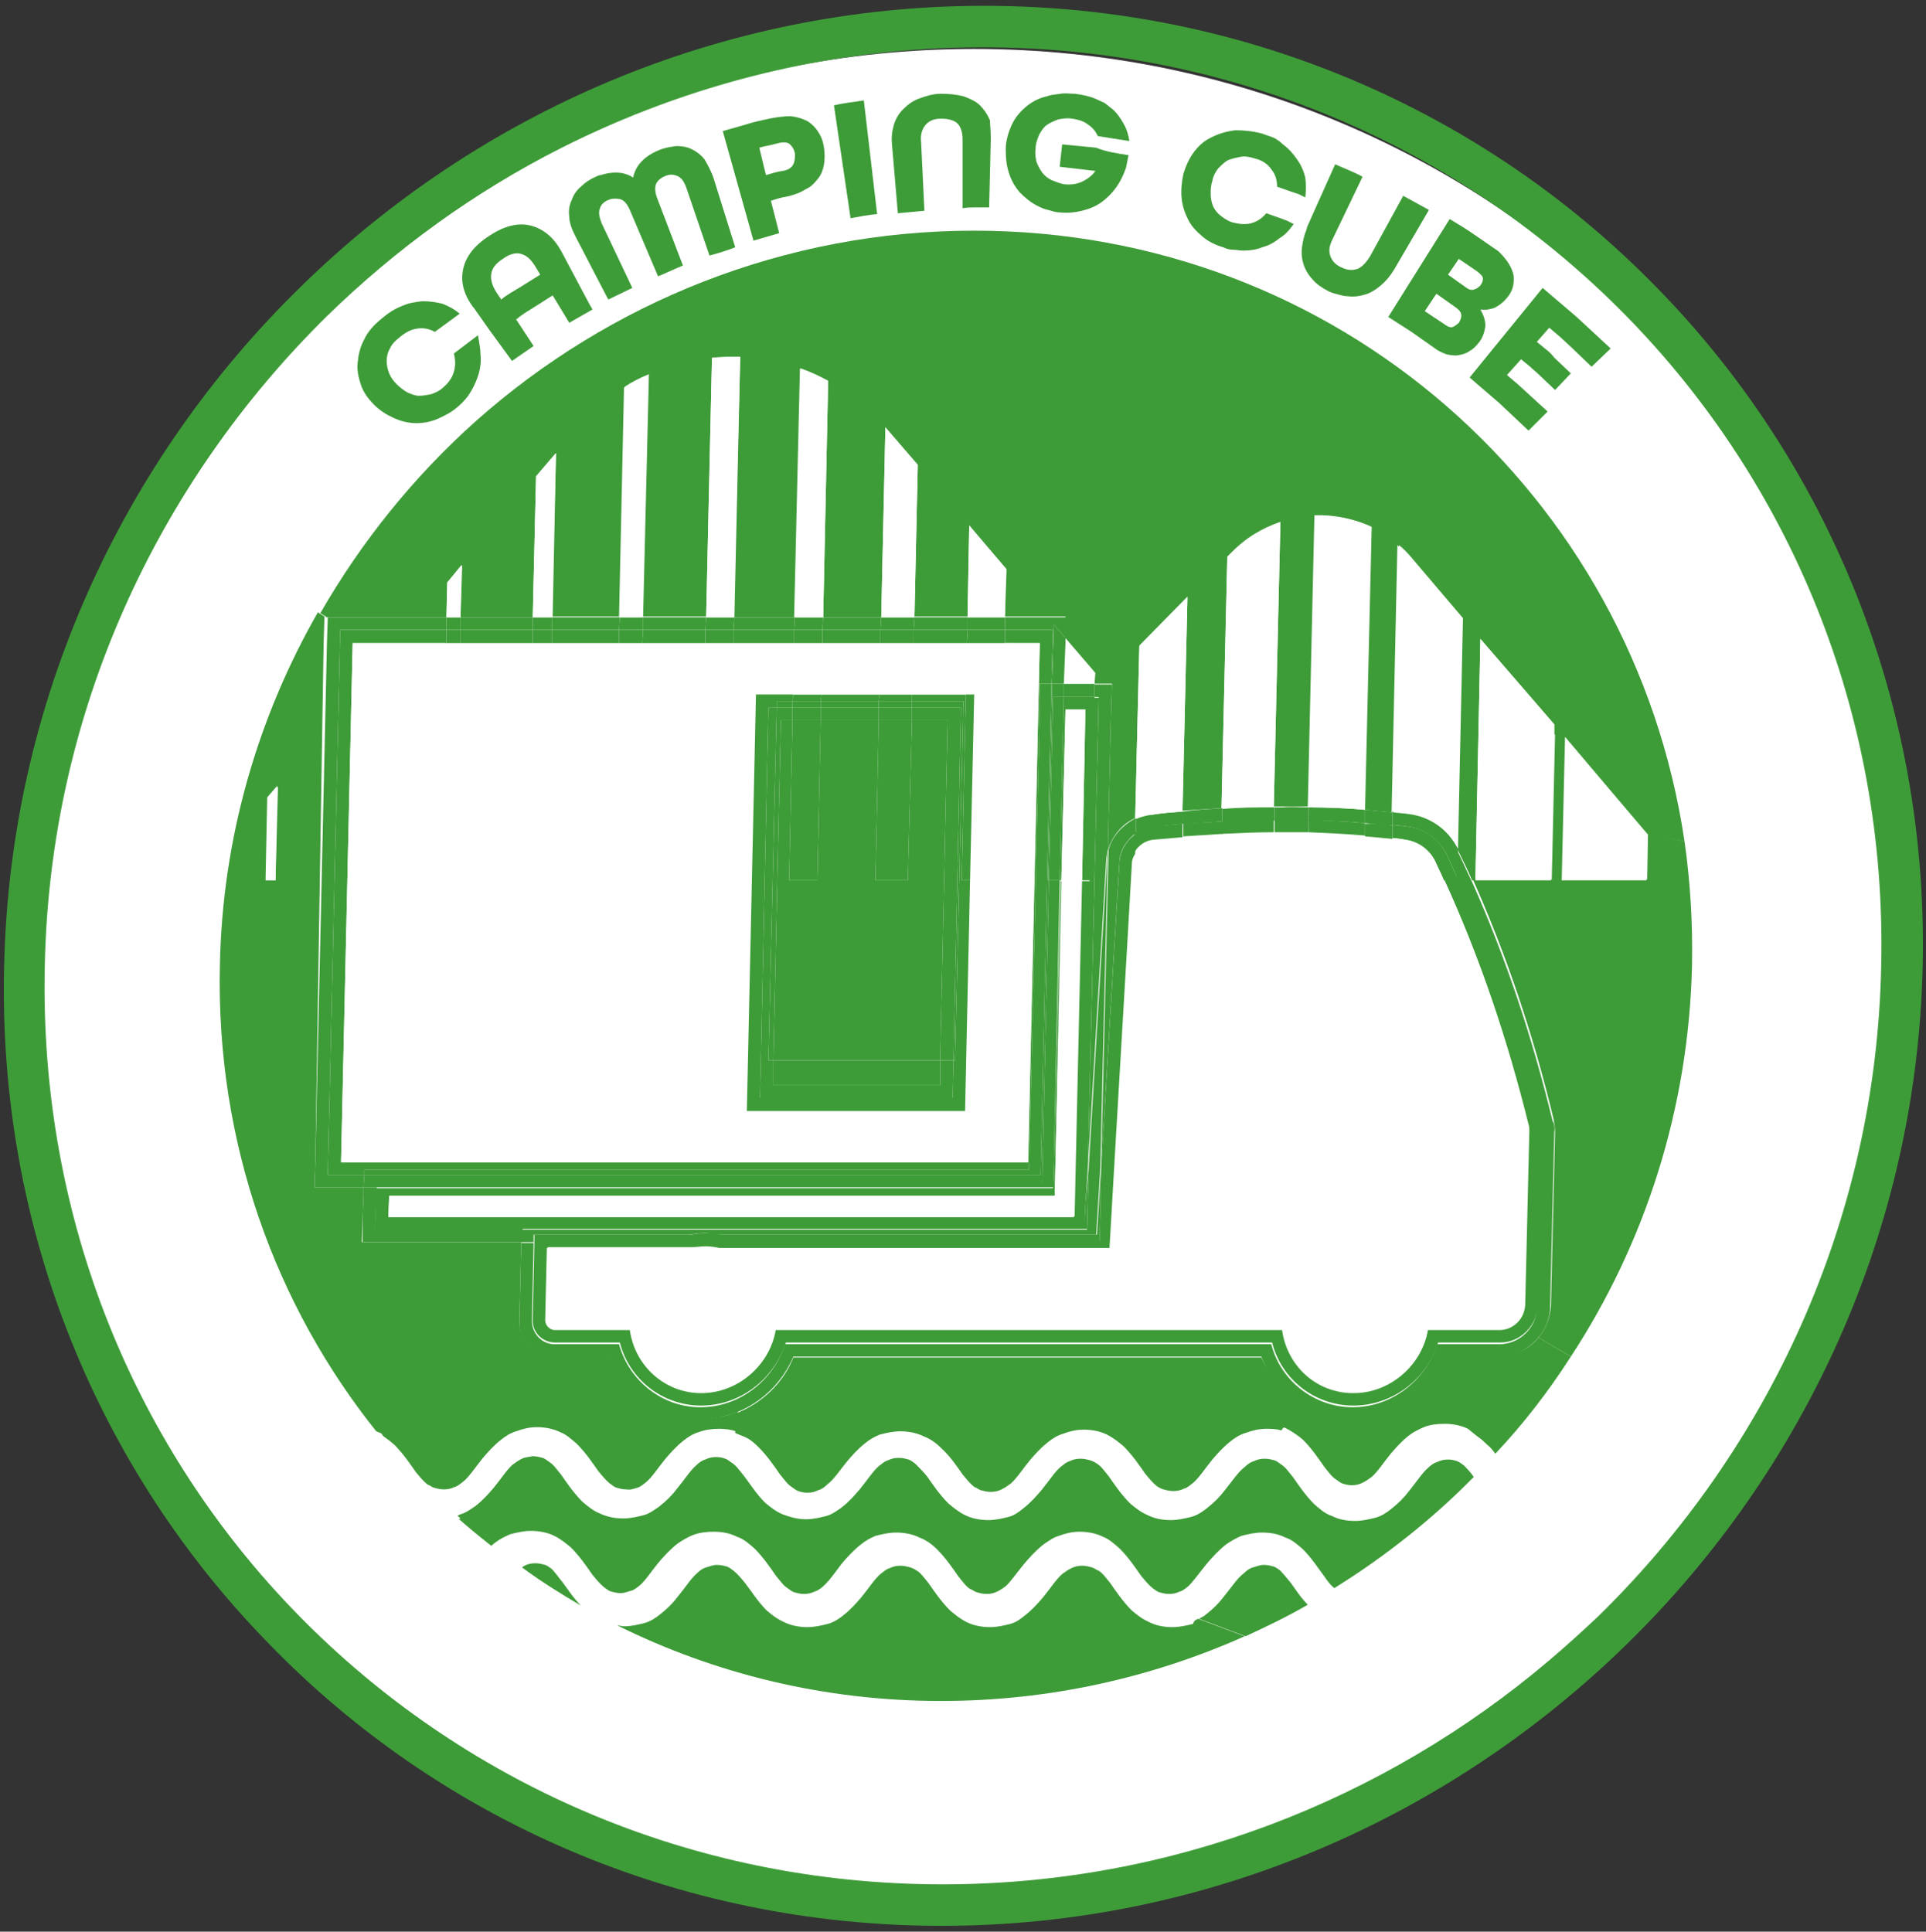 <?xml version="1.0" encoding="utf-8"?>
<!-- Generator: Adobe Illustrator 24.0.1, SVG Export Plug-In . SVG Version: 6.00 Build 0)  -->
<svg version="1.1" id="レイヤー_1" xmlns="http://www.w3.org/2000/svg" xmlns:xlink="http://www.w3.org/1999/xlink" x="0px"
	 y="0px" viewBox="0 0 232.1 232.8" style="enable-background:new 0 0 232.1 232.8;" xml:space="preserve">
<rect x="0" y="0" width="232.1" height="232.8" fill="#333333" stroke="none"/>
<style type="text/css">
	.st0{fill:#FFFFFF;}
	.st1{fill:#3E9C38;}
</style>
<g>
	<path class="st0" d="M230.2,117.6c0,61.7-50.5,111.6-112.8,111.6c-62.3,0-112.8-50-112.8-111.6C4.6,55.9,55.1,5.9,117.4,5.9
		C179.7,5.9,230.2,55.9,230.2,117.6z"/>
	<g>
		<path class="st1" d="M226.7,116.4c0.7-30.6-11.1-58.3-30.7-78.3c-19.6-20-47-32.4-77.6-32.4c-18.2,0-35.4,4.4-50.7,12.1
			c-10.5,5.3-20,12.2-28.3,20.3C19,58.2,6,85.8,5.4,116.4C4.7,147,16.4,174.7,36,194.7c19.6,20,47,32.4,77.6,32.4
			c27.7,0,53.3-10.2,73.1-27c2-1.7,4-3.5,6-5.4C213.1,174.7,226.1,147,226.7,116.4 M231.7,116.4c-0.7,31.9-14.3,60.9-35.7,81.8
			c-21.4,20.9-50.6,33.9-82.5,33.9c-31.9,0-60.6-12.9-81-33.9c-20.5-20.9-32.8-49.9-32-81.8c0.7-31.9,14.3-60.9,35.7-81.8
			C57.5,13.7,86.7,0.7,118.6,0.7c31.9,0,60.6,13,81,33.9C220.1,55.5,232.4,84.5,231.7,116.4"/>
		<path class="st1" d="M203,101.4c0.7,4.9,1,9.9,0.9,15c-0.4,17.3-5.7,33.5-14.6,47.1l-3.9-2.3c0.9-1.1,1.4-2.4,1.5-3.8l0.5-21
			c0-0.5-0.1-1.1-0.2-1.6c-2.5-10.4-5.7-19.8-9.7-28.8l0.4,0l9.1,0l0.4-17.6l1.3,0.4l-0.4,17.2l10.2,0l0.1-5.6L203,101.4z"/>
		<path class="st1" d="M203,101.4l-4.5-0.9l-9.9-11.6l-1.3-0.4l0-1.2L178.4,77l-0.6,29.1l-0.4,0c-0.5-1.2-1.1-2.4-1.7-3.6
			c0-0.1-0.1-0.1-0.1-0.2l0.6-27.8l-6.3-7.3c-0.5-0.5-0.9-1-1.5-1.5l-0.7,32.2c-1.1-0.1-2.2-0.2-3.3-0.3l0.8-34.1
			c-2.1-1-4.5-1.5-6.8-1.4l-0.8,35.1c-1,0-2.1,0-3.1,0c-0.3,0-0.7,0-1,0l0.8-34.3c-2.1,0.7-4.2,1.9-5.9,3.7l-0.5,0.5l-0.7,30.3
			c-1.6,0.1-3.2,0.2-4.7,0.3l0.6-25.8l-5.8,5.9l-0.5,20.8c-1.6,0.7-2.8,2.2-3.3,3.9l0.4-17l0.1-3.1l-2.1,0l0-1.3l-3.6-4.2l0.1-2.6
			l-3.1,0l-4.2,0l0.1-5.8l-4.4-5.2l-0.2,11l-6.4,0l0.4-18.3l-3.9-4.5l-0.5,22.9h-7l0.6-28.5c-1.1-0.6-2.2-1.1-3.4-1.5l-0.7,30h-7.3
			L89.2,43c-1.1,0-2.3,0-3.4,0.1l-0.7,31.2l-7.6,0l0.7-29.2c-1,0.4-2,0.9-2.9,1.5l-0.6,27.7l-8.1,0L67,54.6l-2.4,2.8l-0.4,17h-8.7
			l0.1-6.3l-1.7,2.1l-0.1,4.2H42.5h-3.1l-0.8-0.5c5-8.7,11.3-16.5,18.8-23.2c16-14.2,37.1-22.9,60-22.9
			C161.2,27.8,196.8,59.6,203,101.4"/>
		<polygon class="st0" points="198.5,100.5 198.4,106.1 188.2,106.1 188.6,88.8 		"/>
		<path class="st1" d="M194.1,42l-2.3,2.2l-2.5-2.4l-1.3-1.2l-1.3-1.1l-1.5,1.7l1.1,0.9c0.4,0.3,0.7,0.6,1,1l2,1.9l-1.9,2l-2-1.9
			c-0.3-0.3-0.7-0.6-1-0.9l-1.1-0.9l-1.7,1.9l1.3,1.1l1.2,1.1l2.4,2.2l-2.3,2.3l-3.5-3.3l-3.6-3.1l8.8-10.8l4.1,3.5L194.1,42z"/>
		<path class="st1" d="M185.4,161.2l3.9,2.3c-2.7,4.2-5.7,8.1-9.1,11.7c-0.3-0.4-0.6-0.8-1-1.1c-0.6-0.6-1.2-1.1-2.1-1.4
			c-0.8-0.4-1.7-0.6-2.8-0.6c-0.9,0-1.7,0.1-2.5,0.4c-0.7,0.3-1.2,0.6-1.8,1c-0.9,0.7-1.6,1.5-2.2,2.2c-0.9,1.1-1.6,2.2-2.3,2.8
			c-0.4,0.3-0.7,0.6-1.1,0.7c-0.4,0.1-0.8,0.3-1.3,0.3c-0.5,0-0.8-0.1-1.1-0.2c-0.3-0.1-0.5-0.3-0.8-0.5c-0.5-0.3-0.9-0.9-1.4-1.5
			c-0.7-1-1.5-2.2-2.6-3.3c-0.6-0.5-1.2-1-2.1-1.4c-0.3-0.1-0.6-0.2-0.9-0.3l2.5-3.2c1.8,1.1,3.9,1.8,6.2,1.8
			c4.9,0,9.4-3.1,11.3-7.6h6.4C182.6,163.4,184.3,162.6,185.4,161.2"/>
		<path class="st1" d="M187.3,136.5l-0.5,21c0,1.4-0.6,2.8-1.5,3.8c-1.1,1.3-2.8,2.2-4.7,2.2h-6.4c-1.9,4.4-6.3,7.6-11.3,7.6
			c-2.3,0-4.4-0.7-6.2-1.8c-2.1-1.3-3.8-3.4-4.7-5.8l-56.4,0c-1.3,3.1-3.8,5.5-6.8,6.7c-1.4,0.5-2.9,0.9-4.4,0.9
			c-5,0-9.3-3.1-10.9-7.6l-6.7,0c-2.4,0-4.3-1.9-4.2-4.3l0.2-8.7l0-0.7l1.5,0l-0.2,9.4c0,1.5,1.2,2.8,2.7,2.8h7.8
			c1.2,4.4,5.2,7.6,9.8,7.6c4.7,0,8.8-3.2,10.2-7.6h58.6c1.1,4.4,5.2,7.6,9.8,7.6c4.7,0,8.8-3.2,10.2-7.6l7.5,0c2.4,0,4.5-2,4.5-4.4
			l0.5-21c0-0.4,0-0.8-0.1-1.1c-2.6-10.6-5.9-20.3-10.1-29.5l0.1-3.5c0,0,0.1,0.1,0.1,0.2c0.6,1.2,1.1,2.4,1.7,3.6
			c4,9,7.2,18.5,9.7,28.8C187.3,135.4,187.4,135.9,187.3,136.5"/>
		<polygon class="st0" points="187.3,88.5 186.9,106.1 177.8,106.1 178.4,77 187.3,87.3 		"/>
		<path class="st0" d="M184.9,192.2l-0.1,3.7c-0.6,0-1.3-0.1-1.8-0.2c-0.3-0.1-0.6-0.2-0.9-0.3c-0.8-0.4-1.5-0.9-2.1-1.4
			c-1.1-1.1-1.9-2.3-2.6-3.3c-0.5-0.6-0.9-1.2-1.4-1.5c-0.3-0.2-0.5-0.4-0.8-0.5c-0.3-0.1-0.7-0.2-1.1-0.2c-0.5,0-0.9,0.1-1.3,0.3
			c-0.4,0.2-0.7,0.4-1.1,0.7c-0.7,0.6-1.5,1.7-2.4,2.8c-0.6,0.8-1.3,1.5-2.2,2.2c-0.5,0.4-1.1,0.7-1.8,1c-0.7,0.3-1.6,0.4-2.5,0.4
			c-1,0-2-0.2-2.8-0.6c-0.8-0.4-1.5-0.9-2.1-1.4c-0.2-0.2-0.4-0.3-0.5-0.5c1.1-0.6,2.2-1.3,3.3-2c0.1,0.1,0.1,0.1,0.2,0.2
			c0.3,0.2,0.5,0.4,0.8,0.5c0.3,0.1,0.7,0.2,1.1,0.2c0.5,0,0.9-0.1,1.3-0.2c0.4-0.2,0.7-0.4,1.1-0.7c0.7-0.6,1.4-1.7,2.3-2.8
			c0.6-0.7,1.3-1.5,2.2-2.2c0.5-0.4,1.1-0.7,1.8-1c0.7-0.3,1.6-0.4,2.5-0.4c1,0,2,0.2,2.8,0.6c0.8,0.4,1.5,0.9,2.1,1.4
			c1.1,1.1,1.9,2.3,2.6,3.3c0.5,0.6,0.9,1.2,1.4,1.5c0.3,0.2,0.5,0.4,0.8,0.5C184.1,192.2,184.4,192.2,184.9,192.2"/>
		<path class="st0" d="M185.2,179.6l-0.1,3.7c-1,0-2-0.2-2.8-0.5c-0.8-0.4-1.5-0.9-2.1-1.4c-1.1-1.1-1.9-2.3-2.6-3.3l0,0
			c0.9-0.9,1.8-1.8,2.6-2.7c0.6,0.8,1.1,1.5,1.6,2.1c0.5,0.6,0.9,1.2,1.4,1.5c0.3,0.2,0.5,0.4,0.8,0.5
			C184.3,179.5,184.7,179.6,185.2,179.6"/>
		<path class="st1" d="M185.8,136.4l-0.5,21c-0.1,2.4-2.1,4.4-4.5,4.4l-7.5,0c-1.3,4.4-5.5,7.6-10.2,7.6c-4.7,0-8.7-3.2-9.8-7.6
			H94.7c-1.4,4.4-5.5,7.6-10.2,7.6c-4.7,0-8.7-3.2-9.8-7.6h-7.8c-1.6,0-2.8-1.3-2.7-2.8l0.2-9.4h65l3.1,0l0.1-3.1l0.1-5.8l2.2-36.8
			c0.1-1.4,0.9-2.7,2-3.4l0,2.3c-0.2,0.4-0.4,0.8-0.4,1.2c-0.7,12.5-1.7,28.9-2.7,46.4l-47.1,0c-0.5-0.1-1.1-0.2-1.6-0.2
			c-0.6,0-1.1,0.1-1.7,0.1l-17.4,0l-0.2,8.7c0,0.7,0.5,1.2,1.2,1.2l9,0c0.5,4.3,4.1,7.6,8.6,7.6c4.4,0,8.2-3.3,8.9-7.6l61.1,0
			c0.5,4.3,4.1,7.6,8.6,7.6c4.4,0,8.2-3.3,8.9-7.6l8.7,0c1.6,0,2.9-1.3,3-2.9l0.5-21c0-0.2,0-0.5-0.1-0.8
			c-2.5-10.1-5.8-20-10.2-29.6l1.6,0l0-0.3c4.2,9.2,7.5,18.9,10.1,29.5C185.7,135.7,185.8,136.1,185.8,136.4"/>
		<path class="st0" d="M184.2,136.4l-0.5,21c0,1.6-1.4,2.9-3,2.9l-8.7,0c-0.7,4.3-4.5,7.6-8.9,7.6c-4.5,0-8-3.3-8.6-7.6l-61.1,0
			c-0.7,4.3-4.5,7.6-8.9,7.6c-4.4,0-8-3.3-8.6-7.6l-9,0c-0.7,0-1.2-0.6-1.2-1.2l0.2-8.7l17.4,0c0.5-0.1,1.1-0.1,1.7-0.1
			c0.6,0,1.1,0.1,1.6,0.2l47.1,0c1-17.5,2-33.9,2.7-46.4c0-0.5,0.2-0.9,0.4-1.2l-0.1,3.4h5.7l0.1-5.2c1.6-0.1,3.2-0.2,4.7-0.3
			l-0.1,5.6l6.2,0l0.1-5.7c0.3,0,0.7,0,1,0c1,0,2.1,0,3.1,0l-0.1,5.7h6.8l0.1-5.3c1.1,0.1,2.2,0.2,3.3,0.3l-0.1,5.1l6.3,0
			c4.4,9.6,7.7,19.5,10.2,29.6C184.2,135.9,184.2,136.2,184.2,136.4"/>
		<path class="st0" d="M179.2,174.2c0.4,0.4,0.7,0.7,1,1.1c-0.8,0.9-1.7,1.9-2.6,2.7c-0.5-0.6-0.9-1.1-1.4-1.5
			c-0.3-0.2-0.5-0.4-0.8-0.5c-0.3-0.1-0.7-0.2-1.1-0.2c-0.5,0-0.9,0.1-1.3,0.3c-0.4,0.2-0.7,0.4-1.1,0.7c-0.7,0.6-1.5,1.7-2.3,2.8
			c-0.6,0.7-1.3,1.5-2.2,2.2c-0.5,0.4-1.1,0.7-1.8,1c-0.7,0.3-1.6,0.4-2.5,0.4c-1,0-2-0.2-2.8-0.6c-0.8-0.3-1.5-0.9-2.1-1.4
			c-1.1-1.1-1.9-2.3-2.6-3.3c-0.5-0.6-0.9-1.2-1.4-1.5c-0.3-0.2-0.5-0.4-0.8-0.5c-0.3-0.1-0.7-0.2-1.2-0.2c-0.5,0-0.9,0.1-1.3,0.3
			c-0.4,0.2-0.7,0.4-1.1,0.7c-0.7,0.6-1.5,1.7-2.4,2.8c-0.6,0.8-1.3,1.5-2.2,2.2c-0.5,0.4-1.1,0.7-1.8,1c-0.7,0.3-1.6,0.4-2.5,0.4
			c-1,0-2-0.2-2.8-0.6c-0.8-0.4-1.5-0.9-2.1-1.4c-1.1-1.1-1.9-2.3-2.6-3.3c-0.5-0.6-0.9-1.2-1.4-1.5c-0.3-0.2-0.5-0.3-0.8-0.4
			c-0.3-0.1-0.7-0.2-1.2-0.2c-0.5,0-0.9,0.1-1.3,0.3c-0.4,0.1-0.7,0.4-1.1,0.7c-0.7,0.7-1.4,1.7-2.3,2.8c-0.6,0.7-1.3,1.5-2.2,2.2
			c-0.5,0.4-1.1,0.7-1.7,1c-0.8,0.3-1.6,0.4-2.5,0.4c-1,0-2-0.2-2.8-0.6c-0.8-0.4-1.5-0.9-2-1.4c-1.1-1.1-1.9-2.3-2.6-3.3
			c-0.5-0.6-0.9-1.2-1.4-1.5c-0.2-0.2-0.5-0.3-0.8-0.5c-0.3-0.1-0.7-0.2-1.2-0.2c-0.6,0-0.9,0.1-1.3,0.3c-0.4,0.2-0.7,0.4-1.1,0.7
			c-0.7,0.7-1.4,1.7-2.3,2.8c-0.6,0.7-1.3,1.5-2.2,2.2c-0.5,0.4-1.1,0.7-1.8,1c-0.7,0.3-1.6,0.4-2.5,0.4c-1,0-2-0.2-2.8-0.6
			c-0.8-0.4-1.5-0.9-2.1-1.4c-1.1-1.1-1.9-2.3-2.6-3.3c-0.5-0.6-0.9-1.2-1.4-1.5c-0.3-0.2-0.5-0.4-0.8-0.5c-0.3-0.1-0.7-0.2-1.1-0.2
			c-0.5,0-0.9,0.1-1.3,0.3c-0.4,0.2-0.7,0.4-1.1,0.7c-0.7,0.6-1.5,1.7-2.3,2.8c-0.6,0.7-1.3,1.5-2.2,2.2c-0.5,0.4-1.1,0.7-1.8,1
			c-0.7,0.3-1.6,0.4-2.5,0.4c-1,0-2-0.2-2.8-0.6c-0.8-0.3-1.5-0.9-2.1-1.4c-1.1-1.1-1.9-2.3-2.6-3.3c-0.5-0.7-0.9-1.2-1.4-1.5
			c-0.3-0.2-0.5-0.4-0.8-0.5c-0.3-0.1-0.7-0.2-1.2-0.2c-0.6,0-0.9,0.1-1.3,0.3c-0.4,0.2-0.7,0.4-1.1,0.7c-0.7,0.7-1.4,1.7-2.3,2.8
			c-0.6,0.7-1.3,1.5-2.2,2.2c-0.5,0.4-1.1,0.7-1.8,1c-0.2,0.1-0.4,0.1-0.6,0.2c-3.5-3.1-6.8-6.6-9.7-10.2c0.8,0.4,1.4,0.8,2,1.4
			c1.1,1.1,1.9,2.3,2.6,3.3c0.5,0.6,0.9,1.2,1.4,1.5c0.3,0.2,0.5,0.3,0.8,0.4c0.3,0.1,0.7,0.2,1.2,0.2c0.5,0,0.9-0.1,1.3-0.3
			c0.4-0.2,0.7-0.4,1.1-0.7c0.7-0.7,1.4-1.7,2.3-2.8c0.6-0.7,1.3-1.5,2.2-2.2c0.5-0.4,1.1-0.7,1.8-1c0.8-0.3,1.6-0.4,2.5-0.5
			c1,0,2,0.2,2.8,0.6c0.8,0.4,1.5,0.9,2,1.4c1.1,1.1,1.9,2.3,2.6,3.3c0.5,0.6,0.9,1.2,1.4,1.5c0.2,0.2,0.5,0.4,0.8,0.5
			c0.3,0.1,0.7,0.2,1.2,0.2c0.6,0,0.9-0.1,1.3-0.3c0.4-0.2,0.7-0.4,1.1-0.7c0.7-0.7,1.4-1.7,2.3-2.8c0.6-0.7,1.3-1.5,2.2-2.2
			c0.5-0.4,1.1-0.7,1.8-1c0.7-0.3,1.6-0.5,2.5-0.4c0.7,0,1.4,0.1,2,0.3c0.3,0.1,0.5,0.2,0.7,0.3c0.8,0.4,1.5,0.9,2.1,1.4
			c1.1,1.1,1.9,2.3,2.6,3.3c0.5,0.6,0.9,1.2,1.4,1.5c0.3,0.2,0.5,0.4,0.8,0.5c0.3,0.1,0.7,0.2,1.1,0.2c0.5,0,0.9-0.1,1.3-0.3
			c0.4-0.2,0.7-0.4,1.1-0.7c0.7-0.6,1.5-1.7,2.4-2.8c0.6-0.7,1.3-1.5,2.2-2.2c0.5-0.4,1.1-0.7,1.7-1c0.8-0.3,1.6-0.4,2.5-0.4
			c1,0,2,0.2,2.8,0.6c0.8,0.4,1.5,0.9,2.1,1.4c1.1,1.1,1.9,2.3,2.6,3.2c0.5,0.7,0.9,1.2,1.4,1.5c0.2,0.2,0.5,0.3,0.8,0.4
			c0.3,0.1,0.7,0.2,1.2,0.2c0.5,0,0.9-0.1,1.3-0.3c0.4-0.2,0.7-0.4,1.1-0.7c0.7-0.7,1.4-1.7,2.3-2.8c0.6-0.7,1.3-1.5,2.2-2.2
			c0.5-0.4,1.1-0.7,1.8-1c0.8-0.3,1.6-0.4,2.5-0.5c1,0,2,0.2,2.8,0.6c0.8,0.4,1.5,0.9,2,1.4c1.1,1.1,1.9,2.3,2.6,3.3
			c0.5,0.6,0.9,1.2,1.4,1.5c0.3,0.2,0.5,0.4,0.8,0.4c0.3,0.1,0.7,0.2,1.2,0.2c0.5,0,0.9-0.1,1.3-0.3c0.4-0.2,0.7-0.4,1.1-0.7
			c0.7-0.7,1.4-1.7,2.3-2.8c0.6-0.7,1.3-1.5,2.2-2.2c0.5-0.4,1.1-0.7,1.8-1c0.7-0.3,1.6-0.5,2.5-0.5c0.7,0,1.3,0.1,1.8,0.2
			c0.3,0.1,0.6,0.2,0.9,0.3c0.8,0.4,1.5,0.9,2.1,1.4c1.1,1.1,1.9,2.3,2.6,3.3c0.5,0.6,0.9,1.2,1.4,1.5c0.3,0.2,0.5,0.4,0.8,0.5
			c0.3,0.1,0.7,0.2,1.1,0.2c0.5,0,0.9-0.1,1.3-0.3c0.4-0.2,0.7-0.4,1.1-0.7c0.7-0.6,1.4-1.7,2.3-2.8c0.6-0.7,1.3-1.5,2.2-2.2
			c0.5-0.4,1.1-0.7,1.8-1c0.7-0.3,1.6-0.4,2.5-0.4c1,0,2,0.2,2.8,0.6C178,173.1,178.7,173.6,179.2,174.2"/>
		<path class="st1" d="M182.4,33.2c0.1,1-0.1,1.9-0.8,2.7c-0.4,0.5-0.9,0.9-1.5,1.2c-0.6,0.2-1.1,0.3-1.7,0.2l0,0
			c0.4,0.7,0.6,1.3,0.6,2c-0.1,0.7-0.3,1.4-0.8,2c-0.3,0.4-0.7,0.8-1.1,1c-0.4,0.3-0.8,0.4-1.3,0.5c-0.5,0.1-1,0-1.5-0.1
			c-0.5-0.2-1-0.4-1.5-0.8l-2.7-1.9c-0.9-0.6-1.9-1.2-2.8-1.8l7.4-11.8c1,0.6,2,1.2,3,1.9l2.9,2C181.6,31.3,182.2,32.2,182.4,33.2
			 M178.4,34.4c0.2-0.3,0.3-0.5,0.3-0.8c0-0.3-0.2-0.5-0.7-0.9l-2.2-1.5l-1.3,1.9l2.1,1.5c0.4,0.3,0.7,0.4,1,0.3
			C178,34.8,178.2,34.6,178.4,34.4 M175.8,38.9c0.2-0.3,0.3-0.6,0.3-0.9c0-0.3-0.2-0.6-0.6-0.9l-2.4-1.7l-1.4,2.1l2.4,1.6
			c0.4,0.3,0.7,0.4,1,0.3C175.3,39.3,175.6,39.1,175.8,38.9"/>
		<path class="st1" d="M177.6,178c-5,5.1-10.7,9.6-16.8,13.4c-0.4-0.3-0.8-0.8-1.2-1.4c-0.7-0.9-1.5-2.2-2.6-3.3
			c-0.6-0.5-1.2-1.1-2.1-1.4c-0.8-0.4-1.7-0.6-2.8-0.6c-0.9,0-1.7,0.2-2.5,0.4c-0.7,0.3-1.2,0.6-1.8,1c-0.9,0.7-1.6,1.5-2.2,2.2
			c-0.9,1.1-1.6,2.2-2.3,2.8c-0.4,0.3-0.7,0.6-1.1,0.7c-0.4,0.2-0.8,0.3-1.3,0.3c-0.5,0-0.8-0.1-1.2-0.2c-0.3-0.1-0.5-0.3-0.8-0.5
			c-0.5-0.4-0.9-0.9-1.4-1.5c-0.7-1-1.5-2.2-2.6-3.3c-0.6-0.5-1.2-1.1-2-1.4c-0.8-0.4-1.8-0.6-2.8-0.6c-0.9,0-1.7,0.2-2.5,0.5
			c-0.7,0.2-1.2,0.6-1.8,1c-0.9,0.7-1.6,1.5-2.2,2.2c-0.9,1.1-1.6,2.2-2.3,2.8c-0.4,0.3-0.7,0.5-1.1,0.7c-0.4,0.2-0.8,0.3-1.3,0.3
			c-0.5,0-0.8-0.1-1.2-0.2c-0.3-0.1-0.5-0.3-0.8-0.4c-0.5-0.3-0.9-0.9-1.4-1.5c-0.7-1-1.5-2.2-2.6-3.3c-0.6-0.6-1.3-1.1-2.1-1.4
			c-0.8-0.4-1.8-0.6-2.8-0.6c-0.9,0-1.7,0.2-2.5,0.4c-0.7,0.3-1.2,0.6-1.7,1c-0.9,0.7-1.6,1.5-2.2,2.2c-0.9,1.1-1.6,2.2-2.3,2.8
			c-0.3,0.3-0.7,0.6-1.1,0.7c-0.4,0.2-0.8,0.3-1.3,0.3c-0.5,0-0.8-0.1-1.2-0.2c-0.3-0.1-0.5-0.3-0.8-0.5c-0.5-0.3-0.9-0.9-1.4-1.5
			c-0.7-1-1.5-2.2-2.6-3.3c-0.6-0.5-1.2-1.1-2.1-1.4c-0.8-0.4-1.7-0.6-2.8-0.6c-0.9,0-1.7,0.1-2.5,0.4c-0.7,0.3-1.2,0.6-1.8,1
			c-0.9,0.7-1.6,1.5-2.2,2.2c-0.9,1.1-1.6,2.2-2.3,2.8c-0.4,0.3-0.7,0.6-1.1,0.7c-0.4,0.1-0.8,0.3-1.3,0.3c-0.5,0-0.8-0.1-1.2-0.2
			c-0.3-0.1-0.5-0.3-0.8-0.5c-0.5-0.4-0.9-0.9-1.4-1.5c-0.7-1-1.5-2.2-2.6-3.3c-0.6-0.5-1.2-1-2-1.4c-0.8-0.4-1.8-0.6-2.8-0.6
			c-0.9,0-1.7,0.2-2.5,0.4c-0.7,0.3-1.3,0.6-1.8,1c-0.2,0.1-0.3,0.3-0.5,0.4c-1.5-1.2-2.9-2.3-4.3-3.6c0.2,0,0.4-0.1,0.6-0.2
			c0.7-0.2,1.2-0.6,1.8-1c0.9-0.7,1.6-1.5,2.2-2.2c0.9-1.1,1.6-2.2,2.3-2.8c0.4-0.3,0.7-0.5,1.1-0.7c0.4-0.2,0.8-0.2,1.3-0.3
			c0.5,0,0.8,0.1,1.2,0.2c0.3,0.1,0.5,0.3,0.8,0.5c0.5,0.3,0.9,0.9,1.4,1.5c0.7,1,1.5,2.2,2.6,3.3c0.6,0.5,1.3,1.1,2.1,1.4
			c0.8,0.4,1.8,0.6,2.8,0.6c0.9,0,1.7-0.2,2.5-0.4c0.7-0.2,1.2-0.6,1.8-1c0.9-0.7,1.6-1.4,2.2-2.2c0.9-1.1,1.6-2.2,2.3-2.8
			c0.3-0.3,0.7-0.6,1.1-0.7c0.4-0.2,0.8-0.3,1.3-0.3c0.5,0,0.8,0.1,1.1,0.2c0.3,0.1,0.5,0.3,0.8,0.5c0.5,0.3,0.9,0.9,1.4,1.5
			c0.7,0.9,1.5,2.2,2.6,3.3c0.6,0.5,1.2,1,2.1,1.4c0.8,0.3,1.8,0.6,2.8,0.6c0.9,0,1.7-0.2,2.5-0.4c0.7-0.2,1.2-0.6,1.8-1
			c0.9-0.7,1.6-1.5,2.2-2.2c0.9-1.1,1.6-2.2,2.3-2.8c0.4-0.3,0.7-0.6,1.1-0.7c0.4-0.2,0.8-0.3,1.3-0.3c0.5,0,0.8,0.1,1.2,0.2
			c0.3,0.1,0.5,0.3,0.8,0.5c0.4,0.4,0.9,0.9,1.4,1.5c0.7,1,1.5,2.2,2.6,3.3c0.6,0.5,1.2,1,2,1.4c0.8,0.4,1.8,0.6,2.8,0.6
			c0.9,0,1.7-0.2,2.5-0.4c0.7-0.2,1.2-0.6,1.7-1c0.9-0.7,1.6-1.5,2.2-2.2c0.9-1.1,1.6-2.2,2.3-2.8c0.4-0.3,0.7-0.6,1.1-0.7
			c0.4-0.2,0.8-0.3,1.3-0.3c0.5,0,0.8,0.1,1.2,0.2c0.3,0.1,0.5,0.2,0.8,0.4c0.5,0.3,0.9,0.9,1.4,1.5c0.7,1,1.5,2.2,2.6,3.3
			c0.6,0.5,1.2,1,2.1,1.4c0.8,0.4,1.7,0.6,2.8,0.6c0.9,0,1.7-0.2,2.5-0.4c0.7-0.2,1.3-0.6,1.8-1c0.9-0.7,1.6-1.4,2.2-2.2
			c0.9-1.1,1.6-2.2,2.4-2.8c0.3-0.3,0.7-0.6,1.1-0.7c0.4-0.2,0.8-0.3,1.3-0.3c0.5,0,0.8,0.1,1.2,0.2c0.3,0.1,0.5,0.3,0.8,0.5
			c0.5,0.3,0.9,0.9,1.4,1.5c0.7,1,1.5,2.2,2.6,3.3c0.6,0.5,1.2,1.1,2.1,1.4c0.8,0.4,1.7,0.6,2.8,0.6c0.9,0,1.7-0.2,2.5-0.4
			c0.7-0.2,1.3-0.6,1.8-1c0.9-0.7,1.6-1.4,2.2-2.2c0.9-1.1,1.6-2.2,2.3-2.8c0.3-0.3,0.7-0.6,1.1-0.7c0.4-0.2,0.8-0.3,1.3-0.3
			c0.5,0,0.8,0.1,1.1,0.2c0.3,0.1,0.5,0.3,0.8,0.5C176.7,176.9,177.2,177.4,177.6,178"/>
		<path class="st1" d="M175.6,105.8l0,0.3l-1.6,0c-0.3-0.7-0.7-1.5-1-2.2c-0.7-1.5-2.1-2.5-3.7-2.7c-0.5-0.1-1-0.1-1.5-0.2l0-1.6
			c0.6,0.1,1.1,0.1,1.7,0.2c2.2,0.2,4,1.6,4.9,3.5C174.8,104,175.2,104.9,175.6,105.8"/>
		<path class="st1" d="M175.7,102.3l-0.1,3.5c-0.4-0.9-0.8-1.8-1.2-2.7c-0.9-1.9-2.8-3.3-4.9-3.5c-0.5-0.1-1.1-0.1-1.7-0.2l0-1.6
			c0.6,0.1,1.2,0.1,1.8,0.2C172.3,98.4,174.5,99.9,175.7,102.3"/>
		<path class="st0" d="M176.3,74.5l-0.6,27.8c-1.2-2.4-3.4-3.9-6-4.2c-0.6-0.1-1.2-0.1-1.8-0.2l0.7-32.2c0.5,0.4,1,0.9,1.5,1.5
			L176.3,74.5z"/>
		<path class="st0" d="M174,106.1l-6.3,0l0.1-5.1c0.5,0,1,0.1,1.5,0.2c1.6,0.2,3,1.2,3.7,2.7C173.3,104.6,173.7,105.3,174,106.1"/>
		<path class="st1" d="M172.2,25.3l-4.2,7.2c-0.5,0.8-1,1.4-1.6,1.9c-0.6,0.5-1.2,0.9-1.9,1.1c-0.7,0.2-1.3,0.3-2.1,0.2
			c-0.4,0-0.7-0.1-1.1-0.2c-0.4-0.1-0.8-0.2-1.2-0.4c-0.8-0.4-1.5-0.9-1.9-1.4c-0.5-0.5-0.9-1.2-1.1-1.8c-0.2-0.6-0.3-1.3-0.2-2.1
			c0.1-0.6,0.2-1.3,0.5-2c0-0.1,0.1-0.2,0.1-0.4l1.2-2.7l2.2-4.9c1.1,0.5,2.2,0.9,3.3,1.5l-3.6,7.5c-0.4,0.8-0.5,1.4-0.3,2
			c0.2,0.6,0.6,1.1,1.3,1.4c0.8,0.4,1.4,0.4,2,0.2c0.5-0.2,1-0.7,1.5-1.5l4-7.3L172.2,25.3z"/>
		<path class="st1" d="M167.8,99.5l0,1.6c-1.1-0.1-2.2-0.2-3.3-0.3l0-1.5C165.6,99.2,166.7,99.3,167.8,99.5"/>
		<path class="st1" d="M167.8,97.9l0,1.6c-1.1-0.1-2.2-0.2-3.3-0.3l0-1.6C165.6,97.7,166.7,97.8,167.8,97.9"/>
		<path class="st0" d="M164.5,100.7l-0.1,5.3h-6.8l0.1-5.7C159.9,100.4,162.2,100.5,164.5,100.7"/>
		<path class="st1" d="M164.5,99.2l0,1.5c-2.3-0.2-4.5-0.3-6.8-0.4l0-1.5C160,98.9,162.3,99,164.5,99.2"/>
		<path class="st1" d="M164.5,97.6l0,1.6c-2.2-0.2-4.5-0.3-6.8-0.3l0-1.6C160,97.3,162.3,97.4,164.5,97.6"/>
		<path class="st0" d="M165.3,63.5l-0.8,34.1c-2.2-0.2-4.5-0.3-6.8-0.3l0.8-35.1C160.8,62.1,163.2,62.5,165.3,63.5"/>
		<path class="st0" d="M159.6,190.1c0.4,0.6,0.8,1,1.2,1.4c-1.1,0.7-2.2,1.3-3.3,2c-0.9-0.9-1.5-1.9-2.1-2.7
			c-0.5-0.6-0.9-1.2-1.4-1.5c-0.3-0.2-0.5-0.4-0.8-0.5c-0.3-0.1-0.7-0.2-1.2-0.2c-0.5,0-0.9,0.1-1.3,0.3c-0.4,0.2-0.7,0.4-1.1,0.7
			c-0.7,0.6-1.5,1.7-2.4,2.8c-0.6,0.7-1.3,1.5-2.2,2.2c-0.3,0.2-0.5,0.4-0.8,0.5c-0.3,0.2-0.6,0.3-1,0.4c-0.7,0.3-1.6,0.4-2.5,0.4
			c-1,0-2-0.2-2.8-0.6c-0.8-0.4-1.5-0.9-2.1-1.4c-1.1-1.1-1.9-2.3-2.6-3.3c-0.5-0.6-0.9-1.2-1.4-1.5c-0.3-0.2-0.5-0.3-0.8-0.4
			c-0.3-0.1-0.7-0.2-1.2-0.2c-0.5,0-0.9,0.1-1.3,0.3c-0.4,0.2-0.7,0.4-1.1,0.7c-0.7,0.7-1.4,1.7-2.3,2.8c-0.6,0.7-1.3,1.5-2.2,2.2
			c-0.5,0.4-1.1,0.7-1.7,1c-0.8,0.3-1.6,0.4-2.5,0.4c-1,0-2-0.2-2.8-0.6c-0.8-0.4-1.5-0.9-2-1.4c-1.1-1.1-1.9-2.3-2.6-3.3
			c-0.5-0.6-0.9-1.2-1.4-1.5c-0.2-0.2-0.5-0.4-0.8-0.4c-0.3-0.1-0.7-0.2-1.2-0.2c-0.5,0-0.9,0.1-1.3,0.3c-0.4,0.1-0.7,0.4-1.1,0.7
			c-0.7,0.7-1.4,1.7-2.3,2.8c-0.6,0.7-1.3,1.5-2.2,2.2c-0.5,0.4-1.1,0.7-1.8,1c-0.7,0.3-1.6,0.4-2.5,0.4c-1,0-2-0.2-2.8-0.6
			c-0.8-0.4-1.5-0.9-2.1-1.4c-1.1-1.1-1.9-2.3-2.6-3.3c-0.5-0.6-0.9-1.2-1.4-1.5c-0.3-0.2-0.5-0.4-0.8-0.5c-0.3-0.1-0.7-0.2-1.2-0.2
			c-0.5,0-0.9,0.1-1.3,0.3c-0.4,0.2-0.7,0.4-1.1,0.7c-0.7,0.6-1.5,1.7-2.3,2.8c-0.6,0.8-1.3,1.5-2.2,2.2c-0.5,0.4-1.1,0.7-1.8,1
			c-0.7,0.3-1.6,0.4-2.5,0.4c-0.3,0-0.5,0-0.8-0.1c-1.5-0.7-3-1.5-4.5-2.4c-0.9-0.9-1.5-2-2.2-2.8c-0.5-0.7-0.9-1.2-1.4-1.5
			c-0.3-0.2-0.5-0.4-0.8-0.5c-0.3-0.1-0.7-0.2-1.2-0.2c-0.5,0-0.9,0.1-1.3,0.3c-0.1,0-0.2,0.1-0.3,0.2c-1.1-0.7-2.1-1.5-3.1-2.3
			c0.2-0.1,0.3-0.3,0.5-0.4c0.5-0.4,1.1-0.7,1.8-1c0.8-0.3,1.6-0.4,2.5-0.4c1,0,2,0.2,2.8,0.6c0.8,0.4,1.5,0.9,2,1.4
			c1.1,1.1,1.9,2.3,2.6,3.3c0.5,0.6,0.9,1.2,1.4,1.5c0.2,0.2,0.5,0.4,0.8,0.5c0.3,0.1,0.7,0.2,1.2,0.2c0.6,0,0.9-0.1,1.3-0.3
			c0.4-0.2,0.7-0.4,1.1-0.7c0.7-0.6,1.4-1.7,2.3-2.8c0.6-0.7,1.3-1.5,2.2-2.2c0.5-0.4,1.1-0.7,1.8-1c0.7-0.3,1.6-0.4,2.5-0.4
			c1,0,2,0.2,2.8,0.6c0.8,0.4,1.5,0.9,2.1,1.4c1.1,1.1,1.9,2.3,2.6,3.3c0.5,0.6,0.9,1.2,1.4,1.5c0.3,0.2,0.5,0.4,0.8,0.5
			c0.3,0.1,0.7,0.2,1.2,0.2c0.5,0,0.9-0.1,1.3-0.3c0.4-0.2,0.7-0.4,1.1-0.7c0.7-0.6,1.5-1.7,2.3-2.8c0.6-0.7,1.3-1.5,2.2-2.2
			c0.5-0.4,1.1-0.7,1.7-1c0.8-0.3,1.6-0.4,2.5-0.4c1,0,2,0.2,2.8,0.6c0.8,0.4,1.5,0.9,2.1,1.4c1.1,1.1,1.9,2.3,2.6,3.3
			c0.5,0.6,0.9,1.2,1.4,1.5c0.3,0.2,0.5,0.3,0.8,0.4c0.3,0.1,0.7,0.2,1.2,0.2c0.5,0,0.9-0.1,1.3-0.3c0.4-0.2,0.7-0.4,1.1-0.7
			c0.7-0.7,1.4-1.7,2.3-2.8c0.6-0.7,1.3-1.5,2.2-2.2c0.5-0.4,1.1-0.7,1.8-1c0.8-0.3,1.6-0.4,2.5-0.5c1,0,2,0.2,2.8,0.6
			c0.8,0.4,1.5,0.9,2,1.4c1.1,1.1,1.9,2.3,2.6,3.3c0.5,0.6,0.9,1.2,1.4,1.5c0.3,0.2,0.5,0.4,0.8,0.5c0.3,0.1,0.7,0.2,1.2,0.2
			c0.5,0,0.9-0.1,1.3-0.3c0.4-0.1,0.7-0.4,1.1-0.7c0.7-0.7,1.4-1.7,2.3-2.8c0.6-0.7,1.3-1.5,2.2-2.2c0.5-0.4,1.1-0.7,1.8-1
			c0.7-0.3,1.6-0.4,2.5-0.4c1,0,2,0.2,2.8,0.6c0.8,0.4,1.5,0.9,2.1,1.4C158.2,187.9,158.9,189.1,159.6,190.1"/>
		<path class="st1" d="M156.9,169.2l-2.5,3.2c-0.6-0.2-1.2-0.2-1.8-0.2c-0.9,0-1.7,0.2-2.5,0.5c-0.7,0.2-1.3,0.6-1.8,1
			c-0.9,0.7-1.6,1.5-2.2,2.2c-0.9,1.1-1.6,2.2-2.3,2.8c-0.4,0.3-0.7,0.6-1.1,0.7c-0.4,0.2-0.8,0.3-1.3,0.3c-0.5,0-0.8-0.1-1.2-0.2
			c-0.3-0.1-0.5-0.2-0.8-0.4c-0.5-0.4-0.9-0.9-1.4-1.5c-0.7-1-1.5-2.2-2.6-3.3c-0.6-0.5-1.2-1-2-1.4c-0.8-0.4-1.8-0.6-2.8-0.6
			c-0.9,0-1.7,0.2-2.5,0.5c-0.7,0.2-1.3,0.6-1.8,1c-0.9,0.7-1.6,1.5-2.2,2.2c-0.9,1.1-1.6,2.2-2.3,2.8c-0.4,0.3-0.7,0.5-1.1,0.7
			c-0.4,0.2-0.8,0.3-1.3,0.3c-0.5,0-0.8-0.1-1.2-0.2c-0.3-0.1-0.5-0.3-0.8-0.4c-0.5-0.4-0.9-0.9-1.4-1.5c-0.7-1-1.5-2.2-2.6-3.2
			c-0.6-0.6-1.3-1.1-2.1-1.4c-0.8-0.4-1.8-0.6-2.8-0.6c-0.9,0-1.7,0.2-2.5,0.4c-0.7,0.3-1.2,0.6-1.7,1c-0.9,0.7-1.6,1.5-2.2,2.2
			c-0.9,1.1-1.6,2.2-2.4,2.8c-0.3,0.3-0.7,0.6-1.1,0.7c-0.4,0.2-0.8,0.3-1.3,0.3c-0.5,0-0.8-0.1-1.1-0.2c-0.3-0.1-0.5-0.3-0.8-0.5
			c-0.5-0.3-0.9-0.9-1.4-1.5c-0.7-1-1.5-2.2-2.6-3.3c-0.6-0.6-1.2-1.1-2.1-1.4c-0.2-0.1-0.5-0.2-0.7-0.3l0.2-2.4
			c3-1.2,5.6-3.6,6.8-6.7l56.4,0C153,165.8,154.7,167.8,156.9,169.2"/>
		<path class="st1" d="M155.5,190.7c0.6,0.8,1.2,1.8,2.1,2.7c-2.4,1.4-4.9,2.6-7.5,3.8l-5.6-2.1c0.3-0.2,0.6-0.3,0.8-0.5
			c0.9-0.7,1.6-1.4,2.2-2.2c0.9-1.1,1.6-2.2,2.4-2.8c0.3-0.3,0.7-0.6,1.1-0.7c0.4-0.1,0.8-0.3,1.3-0.3c0.5,0,0.8,0.1,1.2,0.2
			c0.3,0.1,0.5,0.3,0.8,0.5C154.5,189.5,155,190.1,155.5,190.7"/>
		<path class="st1" d="M157.7,98.8l0,1.5c-1,0-2.1,0-3.1,0c-0.3,0-0.7,0-1,0l0-1.5c0.3,0,0.7,0,1,0
			C155.6,98.8,156.6,98.8,157.7,98.8"/>
		<path class="st1" d="M157.7,97.3l0,1.6c-1,0-2.1,0-3.1,0c-0.3,0-0.7,0-1,0l0-1.6c0.3,0,0.7,0,1,0
			C155.6,97.2,156.7,97.3,157.7,97.3"/>
		<path class="st1" d="M157.3,21.4c0.1,0.8,0.1,1.6,0,2.4l-0.8-0.4l-0.9-0.3l-1.7-0.6c0-0.8-0.2-1.5-0.7-2.1c-0.4-0.6-1.1-1.1-2-1.3
			c-0.6-0.2-1.2-0.3-1.7-0.2c-0.5,0.1-1,0.2-1.5,0.4c-0.4,0.2-0.8,0.6-1.2,1c-0.3,0.4-0.6,0.9-0.7,1.5c-0.2,0.6-0.2,1.1-0.2,1.6
			c0,0.5,0.1,1,0.3,1.5c0.2,0.4,0.5,0.8,0.9,1.1c0.4,0.3,0.8,0.6,1.4,0.8c0.8,0.2,1.6,0.3,2.3,0.1c0.7-0.2,1.3-0.6,1.8-1.2l1.7,0.6
			l0.8,0.3l0.8,0.4c-0.5,0.7-1,1.3-1.7,1.7c-0.6,0.5-1.3,0.9-2.1,1.1c-0.7,0.3-1.5,0.4-2.3,0.4c-0.4,0-0.8-0.1-1.2-0.1
			c-0.4,0-0.8-0.1-1.2-0.3c-1-0.3-1.8-0.7-2.5-1.3c-0.7-0.6-1.3-1.2-1.7-2c-0.4-0.8-0.7-1.6-0.8-2.6c-0.1-0.9,0-1.9,0.2-2.9
			c0.3-1,0.7-1.9,1.3-2.7c0.6-0.8,1.3-1.4,2.2-1.8c0.8-0.4,1.8-0.7,2.8-0.8c1,0,2.1,0.1,3.2,0.4c0.5,0.2,0.9,0.3,1.4,0.5
			c0.4,0.2,0.8,0.5,1.1,0.8c0.7,0.5,1.3,1.2,1.7,1.8C156.8,19.9,157.1,20.6,157.3,21.4"/>
		<path class="st0" d="M153.5,100.3l-0.1,5.7l-6.2,0l0.1-5.6C149.3,100.4,151.4,100.3,153.5,100.3"/>
		<path class="st1" d="M153.5,98.8l0,1.5c-2.1,0-4.2,0.1-6.3,0.2l0-1.5C149.4,98.9,151.5,98.8,153.5,98.8"/>
		<path class="st1" d="M153.6,97.3l0,1.6c-2.1,0-4.2,0.1-6.3,0.2l0-1.6C149.4,97.3,151.5,97.3,153.6,97.3"/>
		<path class="st0" d="M154.3,62.9l-0.8,34.3c-2.1,0-4.2,0.1-6.3,0.2l0.7-30.3l0.5-0.5C150.2,64.9,152.2,63.7,154.3,62.9"/>
		<path class="st1" d="M144.4,195.1l5.6,2.1c-11.2,5-23.6,7.8-36.6,7.8c-14.1,0-27.3-3.3-39-9.1c0.3,0,0.5,0.1,0.8,0.1
			c0.9,0,1.7-0.2,2.5-0.4c0.7-0.2,1.3-0.6,1.8-1c0.9-0.7,1.6-1.4,2.2-2.2c0.9-1.1,1.6-2.2,2.3-2.8c0.3-0.3,0.7-0.6,1.1-0.7
			c0.4-0.1,0.8-0.3,1.3-0.3c0.5,0,0.8,0.1,1.2,0.2c0.3,0.1,0.5,0.3,0.8,0.5c0.5,0.4,0.9,0.9,1.4,1.5c0.7,0.9,1.5,2.2,2.6,3.3
			c0.6,0.5,1.2,1,2.1,1.4c0.8,0.4,1.8,0.6,2.8,0.6c0.9,0,1.7-0.2,2.5-0.4c0.7-0.2,1.3-0.6,1.8-1c0.9-0.7,1.6-1.5,2.2-2.2
			c0.9-1.1,1.6-2.2,2.3-2.8c0.4-0.3,0.7-0.6,1.1-0.7c0.4-0.2,0.8-0.3,1.3-0.3c0.5,0,0.8,0.1,1.2,0.2c0.3,0.1,0.5,0.2,0.8,0.4
			c0.5,0.3,0.9,0.9,1.4,1.5c0.7,1,1.5,2.2,2.6,3.3c0.6,0.5,1.2,1,2,1.4c0.8,0.4,1.8,0.6,2.8,0.6c0.9,0,1.7-0.2,2.5-0.4
			c0.7-0.2,1.2-0.6,1.7-1c0.9-0.7,1.6-1.5,2.2-2.2c0.9-1.1,1.6-2.2,2.3-2.8c0.4-0.3,0.7-0.5,1.1-0.7c0.4-0.2,0.8-0.3,1.3-0.3
			c0.5,0,0.8,0.1,1.2,0.2c0.3,0.1,0.5,0.3,0.8,0.4c0.5,0.3,0.9,0.9,1.4,1.5c0.7,1,1.5,2.2,2.6,3.3c0.6,0.5,1.2,1,2.1,1.4
			c0.8,0.4,1.7,0.6,2.8,0.6c0.9,0,1.7-0.2,2.5-0.4C143.8,195.4,144.1,195.2,144.4,195.1"/>
		<path class="st1" d="M147.3,99l0,1.5c-1.6,0.1-3.2,0.2-4.7,0.3l0-1.6C144.1,99.2,145.7,99.1,147.3,99"/>
		<path class="st1" d="M147.3,97.4l0,1.6c-1.6,0.1-3.2,0.2-4.7,0.3l0-1.5C144.1,97.6,145.7,97.5,147.3,97.4"/>
		<path class="st0" d="M142.5,100.8l-0.1,5.2h-5.7l0.1-3.4c0.5-0.8,1.3-1.4,2.3-1.5C140.2,101.1,141.4,100.9,142.5,100.8"/>
		<path class="st1" d="M142.5,99.3l0,1.6c-1.1,0.1-2.3,0.2-3.5,0.3c-1,0.1-1.8,0.7-2.3,1.5l0-2.3c0.6-0.4,1.3-0.7,2.1-0.8
			C140.1,99.5,141.3,99.4,142.5,99.3"/>
		<path class="st1" d="M142.6,97.8l0,1.5c-1.2,0.1-2.4,0.2-3.6,0.4c-0.8,0.1-1.5,0.4-2.1,0.8l0-1.8c0.6-0.3,1.2-0.5,1.9-0.5
			C140,98,141.3,97.9,142.6,97.8"/>
		<path class="st0" d="M143.1,72l-0.6,25.8c-1.3,0.1-2.5,0.2-3.8,0.4c-0.7,0.1-1.3,0.3-1.9,0.5l0.5-20.8L143.1,72z"/>
		<path class="st1" d="M136.9,98.6l0,1.8c-1.1,0.8-1.9,2-2,3.4l-2.2,36.8l0.9-38.2C134,100.8,135.3,99.4,136.9,98.6"/>
		<path class="st1" d="M136,18.7l-0.3,1.5c-0.3,0.9-0.7,1.7-1.2,2.4c-0.5,0.7-1.1,1.3-1.8,1.8c-0.7,0.5-1.5,0.8-2.3,1
			c-0.8,0.2-1.8,0.3-2.7,0.2c-0.5,0-1-0.2-1.4-0.3c-0.5-0.1-0.9-0.3-1.3-0.5c-0.8-0.4-1.5-1-2.1-1.6c-0.6-0.7-1-1.4-1.3-2.3
			c-0.3-0.9-0.4-1.8-0.4-2.9c0-1,0.3-2,0.7-2.9c0.4-0.9,1-1.6,1.7-2.2c0.7-0.6,1.6-1.1,2.6-1.3c0.5-0.2,1-0.2,1.6-0.3
			c0.5-0.1,1.1,0,1.7,0c0.9,0.1,1.8,0.3,2.5,0.6c0.4,0.2,0.7,0.3,1.1,0.5c0.3,0.2,0.6,0.5,0.9,0.7c0.6,0.5,1,1.1,1.4,1.8
			c0.4,0.7,0.6,1.4,0.7,2.1c-1.3-0.2-2.6-0.4-3.8-0.6c-0.3-0.6-0.6-1-1.2-1.4c-0.5-0.4-1.2-0.6-1.9-0.7c-0.6-0.1-1.2,0-1.7,0.1
			c-0.5,0.2-1,0.4-1.4,0.7c-0.4,0.3-0.7,0.8-0.9,1.2c-0.2,0.5-0.4,1-0.4,1.6c-0.1,0.6,0,1.1,0.1,1.6c0.2,0.5,0.4,0.9,0.7,1.3
			c0.3,0.4,0.7,0.7,1.1,0.9c0.5,0.2,1,0.4,1.5,0.5c0.8,0.1,1.5,0,2.2-0.3c0.6-0.3,1.2-0.7,1.6-1.3l0,0l-4.3-0.5l0.3-2.7l4.1,0.4
			C133.3,18.3,134.7,18.5,136,18.7"/>
		<path class="st1" d="M132.6,146.6l-0.1,3.1l-3.1,0h-65l0-0.9l18.8,0c0.6-0.1,1.2-0.2,1.8-0.2c0.6,0,1.2,0,1.8,0.2l45.4,0l0.5-8.1
			L132.6,146.6z"/>
		<path class="st1" d="M133.5,102.5l-0.9,38.2l-0.5,8.1l-45.4,0c-0.6-0.1-1.2-0.2-1.8-0.2c-0.6,0-1.2,0.1-1.8,0.2l-18.8,0l0,0.9
			l-1.5,0l0-1.5H131l0.2-7.5l2.2-36.8C133.4,103.4,133.4,102.9,133.5,102.5"/>
		<path class="st1" d="M133.9,85.5l-0.4,17c-0.1,0.4-0.2,0.9-0.2,1.3l-2.2,36.8l1.3-56.6h-0.5l0-1.5l2.1,0L133.9,85.5z"/>
		<path class="st1" d="M131.2,140.6l-0.2,7.5H62.9l0-0.9l3.1,0l17.1,0c0.6-0.1,1.3-0.2,1.9-0.2c0.6,0,1.3,0,1.9,0.1h43.8l0.1-2
			L131.2,140.6z"/>
		<path class="st1" d="M132.4,84l-1.3,56.6l-0.3,4.6l-0.1,2H87c-0.6-0.1-1.3-0.1-1.9-0.1c-0.6,0-1.3,0-1.9,0.2l-17.1,0l-3.1,0l0,0.9
			H45.2l0.1-5l78.5,0l3.1,0l0.1-3.1l0.8-33.9l0.2,0l-0.9,38H46.9l-0.1,2.5l82.6,0l0.9-40.5h1l0.5-22.1H132.4z"/>
		<polygon class="st1" points="131.9,84 131.4,106.1 130.4,106.1 130.8,85.5 128.4,85.5 127.9,106.1 127.7,106.1 128.2,84 		"/>
		<polygon class="st1" points="131.9,82.4 131.9,84 128.2,84 128.2,82.4 128.4,82.4 130.9,82.4 		"/>
		<polygon class="st0" points="132,81.1 131.9,82.4 130.9,82.4 128.4,82.4 128.2,82.4 128.4,77.5 128.4,76.9 		"/>
		<polygon class="st0" points="130.4,106.1 129.5,146.6 46.8,146.6 46.9,144.1 127.1,144.1 127.9,106.1 		"/>
		<polygon class="st0" points="130.8,85.5 130.4,106.1 127.9,106.1 128.4,85.5 		"/>
		<polygon class="st1" points="127,140 126.9,143.1 123.8,143.1 45.4,143.1 45.4,142.6 125.6,142.6 126.4,106.1 127.7,106.1 		"/>
		<polygon class="st1" points="128.2,84 127.7,106.1 126.4,106.1 126.9,84 		"/>
		<polygon class="st1" points="128.2,82.4 128.2,84 126.9,84 126.4,106.1 126.3,106.1 126.8,82.4 		"/>
		<polygon class="st1" points="128.4,77.5 128.2,82.4 126.8,82.4 127,75.3 128.4,76.9 		"/>
		<polygon class="st1" points="128.4,74.4 128.4,76.9 127,75.3 126.8,82.4 126.7,82.4 126.9,75.9 121.1,75.9 121.1,74.4 125.3,74.4 
					"/>
		<polygon class="st1" points="126.4,106.1 125.6,142.6 45.4,142.6 45.4,143.1 43.8,143.1 43.9,141.6 125.4,141.6 126.7,82.4 
			126.8,82.4 126.3,106.1 		"/>
		<polygon class="st1" points="126.7,82.4 125.4,141.6 43.9,141.6 43.9,141 46.9,141 124,141 125.3,85.5 125.3,82.4 		"/>
		<polygon class="st1" points="126.9,75.9 126.7,82.4 125.3,82.4 125.3,85.5 124,141 46.9,141 43.9,141 43.9,141.6 39.5,141.6 
			41,75.9 53.8,75.9 53.8,77.5 42.5,77.5 41.1,140 123.9,140 125.3,77.5 121.1,77.5 121.1,75.9 		"/>
		<path class="st0" d="M125.3,77.5l-1.4,62.6H41.1l1.4-62.6l11.3,0l-0.6,28.6h1.7l0.6-28.6h8.7l-0.6,28.6l2.3,0l0.6-28.6l8.1,0
			L74,106.1l2.8,0l0.6-28.6l7.6,0l-0.6,28.6h3.4l0.6-28.6l7.3,0l-0.1,6.3h-4.4L90,133.9l26.3,0l0.6-27.8h3.5l0.6-28.6H125.3z
			 M43.9,106.1l0.5-24.5L43.2,83l-0.5,23.1H43.9z"/>
		<polygon class="st0" points="121.1,77.5 120.4,106.1 116.9,106.1 117.4,83.7 116.4,83.7 116.5,77.5 		"/>
		<polygon class="st1" points="121.1,75.9 121.1,77.5 116.5,77.5 116.6,75.9 		"/>
		<polygon class="st1" points="121.1,74.4 121.1,75.9 116.6,75.9 116.6,74.4 		"/>
		<polygon class="st0" points="121.3,68.6 121.1,74.4 116.6,74.4 116.8,63.4 		"/>
		<path class="st1" d="M119.4,16.7l-0.2,8.3l-1.6,0c-0.5,0-1.1,0-1.6,0.1l0-8.3c0-0.8-0.2-1.5-0.6-1.9c-0.4-0.4-1.1-0.6-2-0.6
			c-0.9,0-1.5,0.3-1.9,0.8c-0.4,0.5-0.6,1.2-0.5,2l0.4,8.3c-1.1,0.1-2.1,0.2-3.2,0.3l-0.7-8.2c-0.1-0.9,0-1.7,0.2-2.4
			c0.2-0.7,0.6-1.4,1.1-1.9c0.5-0.5,1.1-1,1.9-1.3c0.8-0.3,1.7-0.6,2.7-0.6c1,0,1.9,0.1,2.7,0.3c0.8,0.3,1.5,0.6,2,1.1
			c0.5,0.5,0.9,1.1,1.2,1.8C119.3,15,119.4,15.8,119.4,16.7"/>
		<polygon class="st1" points="116.9,106.1 116.3,133.9 90,133.9 91.1,83.7 95.6,83.7 95.5,84.5 93.6,84.5 93.6,85.3 92.6,85.3 
			91.6,132.3 114.8,132.3 114.9,127.8 115.1,127.8 116.1,84.5 109.9,84.5 109.9,83.7 116.4,83.7 115.9,106.1 		"/>
		<polygon class="st1" points="117.4,83.7 116.9,106.1 115.9,106.1 116.4,83.7 		"/>
		<polygon class="st0" points="116.5,77.5 116.4,83.7 109.9,83.7 110.1,77.5 		"/>
		<polygon class="st1" points="116.6,75.9 116.5,77.5 110.1,77.5 110.1,75.9 		"/>
		<polygon class="st1" points="116.6,74.4 116.6,75.9 110.1,75.9 110.2,74.4 		"/>
		<polygon class="st1" points="116.1,84.5 115.1,127.8 114.9,127.8 115.8,85.3 109.9,85.3 109.9,84.5 		"/>
		<polygon class="st1" points="114.9,127.8 114.8,132.3 91.6,132.3 92.6,85.3 93.6,85.3 92.6,127.8 93.2,127.8 93.2,130.8 
			113.3,130.8 113.3,127.8 		"/>
		<polygon class="st1" points="115.8,85.3 114.9,127.8 113.3,127.8 114.2,86.8 109.9,86.8 109.9,85.3 		"/>
		<polygon class="st1" points="113.3,127.8 113.3,130.8 93.2,130.8 93.2,127.8 		"/>
		<polygon class="st1" points="114.2,86.8 113.3,127.8 93.2,127.8 94.1,86.8 95.5,86.8 95.1,106.1 98.5,106.1 98.9,86.8 105.9,86.8 
			105.5,106.1 109.4,106.1 109.9,86.8 		"/>
		<polygon class="st1" points="109.9,86.8 109.4,106.1 105.5,106.1 105.9,86.8 		"/>
		<polygon class="st1" points="109.9,85.3 109.9,86.8 105.9,86.8 105.9,85.3 		"/>
		<polygon class="st1" points="109.9,84.5 109.9,85.3 105.9,85.3 105.9,84.5 		"/>
		<polygon class="st1" points="109.9,83.7 109.9,84.5 105.9,84.5 106,83.7 		"/>
		<polygon class="st0" points="110.1,77.5 109.9,83.7 106,83.7 106.1,77.5 		"/>
		<polygon class="st1" points="110.1,75.9 110.1,77.5 106.1,77.5 106.1,75.9 		"/>
		<polygon class="st1" points="110.2,74.4 110.1,75.9 106.1,75.9 106.2,74.4 		"/>
		<polygon class="st0" points="110.6,56.1 110.2,74.4 106.2,74.4 106.7,51.5 		"/>
		<polygon class="st1" points="105.9,85.3 105.9,86.8 98.9,86.8 98.9,85.3 		"/>
		<polygon class="st1" points="105.9,84.5 105.9,85.3 98.9,85.3 98.9,84.5 		"/>
		<polygon class="st1" points="106,83.7 105.9,84.5 98.9,84.5 99,83.7 		"/>
		<polygon class="st0" points="106.1,77.5 106,83.7 99,83.7 99.1,77.5 		"/>
		<polygon class="st1" points="106.1,75.9 106.1,77.5 99.1,77.5 99.1,75.9 		"/>
		<polygon class="st1" points="106.2,74.4 106.1,75.9 99.1,75.9 99.2,74.4 		"/>
		<path class="st1" d="M104.1,12.1l1.6,13.7c-1.1,0.1-2.1,0.3-3.2,0.5l-2-13.6C101.7,12.4,102.9,12.3,104.1,12.1"/>
		<polygon class="st1" points="98.9,86.8 98.5,106.1 95.1,106.1 95.5,86.8 		"/>
		<polygon class="st1" points="98.9,85.3 98.9,86.8 95.5,86.8 95.5,85.3 		"/>
		<polygon class="st1" points="98.9,84.5 98.9,85.3 95.5,85.3 95.5,84.5 		"/>
		<polygon class="st1" points="99,83.7 98.9,84.5 95.5,84.5 95.6,83.7 		"/>
		<polygon class="st0" points="99.1,77.5 99,83.7 95.6,83.7 95.7,77.5 		"/>
		<polygon class="st1" points="99.1,75.9 99.1,77.5 95.7,77.5 95.7,75.9 		"/>
		<polygon class="st1" points="99.2,74.4 99.1,75.9 95.7,75.9 95.8,74.4 		"/>
		<path class="st0" d="M99.8,45.9l-0.6,28.5l-3.4,0l0.7-30C97.6,44.8,98.7,45.3,99.8,45.9"/>
		<path class="st1" d="M99.3,17.8c0.1,0.7,0.1,1.3,0,2c-0.1,0.6-0.3,1.2-0.7,1.7c-0.4,0.5-0.8,1-1.5,1.3c-0.6,0.4-1.4,0.7-2.3,0.9
			c-0.7,0.1-1.3,0.3-1.9,0.5l1,3.9L90.8,29l-3.7-13.2l2.8-0.8c0.9-0.3,1.9-0.5,2.8-0.7c1-0.2,1.9-0.3,2.6-0.3c0.8,0.1,1.4,0.3,2,0.6
			c0.5,0.3,1,0.8,1.3,1.3C99,16.5,99.2,17.1,99.3,17.8 M95.6,19.8c0.2-0.4,0.2-0.8,0.2-1.3c-0.1-0.5-0.3-0.8-0.6-1.1
			c-0.3-0.3-0.9-0.3-1.6-0.1c-0.7,0.2-1.4,0.3-2.1,0.5l0.8,3.3c0.7-0.2,1.3-0.4,2-0.5C95,20.5,95.4,20.2,95.6,19.8"/>
		<polygon class="st1" points="95.5,85.3 95.5,86.8 94.1,86.8 93.2,127.8 92.6,127.8 93.6,85.3 		"/>
		<polygon class="st1" points="95.5,84.5 95.5,85.3 93.6,85.3 93.6,84.5 		"/>
		<polygon class="st1" points="95.7,75.9 95.7,77.5 88.4,77.5 88.4,75.9 		"/>
		<polygon class="st1" points="95.8,74.4 95.7,75.9 88.4,75.9 88.5,74.4 		"/>
		<path class="st1" d="M88.9,170.1l-0.2,2.4c-0.6-0.2-1.3-0.3-2-0.3c-0.9,0-1.7,0.1-2.5,0.4c-0.7,0.2-1.3,0.6-1.8,1
			c-0.9,0.7-1.6,1.5-2.2,2.2c-0.9,1.1-1.6,2.2-2.3,2.8c-0.4,0.3-0.7,0.6-1.1,0.7c-0.4,0.1-0.8,0.3-1.3,0.2c-0.5,0-0.8-0.1-1.2-0.2
			c-0.3-0.1-0.5-0.3-0.8-0.5c-0.5-0.4-0.9-0.9-1.4-1.5c-0.7-1-1.5-2.2-2.6-3.3c-0.6-0.5-1.2-1.1-2-1.4c-0.8-0.4-1.8-0.6-2.8-0.6
			c-0.9,0-1.7,0.2-2.5,0.5c-0.7,0.2-1.3,0.6-1.8,1c-0.9,0.7-1.6,1.5-2.2,2.2c-0.9,1.1-1.6,2.2-2.3,2.8c-0.4,0.3-0.7,0.6-1.1,0.7
			c-0.4,0.2-0.8,0.3-1.3,0.3c-0.5,0-0.8-0.1-1.2-0.2c-0.3-0.1-0.5-0.3-0.8-0.4c-0.5-0.4-0.9-0.9-1.4-1.5c-0.7-1-1.5-2.2-2.6-3.3
			c-0.6-0.5-1.2-1-2-1.4c-12.3-15.3-19.5-35-19-56.4c0.3-15.4,4.6-29.9,11.8-42.5l0.8,0.5l-0.1,3.1L38,140l-0.1,3.1l3.1,0h2.8l0,1
			l-0.1,2.5l-0.1,3.1l3.1,0l16.1,0l0,0.7l-0.2,8.7c-0.1,2.4,1.9,4.4,4.2,4.3l6.7,0c1.7,4.4,6,7.6,10.9,7.6
			C86.1,171,87.6,170.7,88.9,170.1 M33.2,106.1l0.3-11.3l-1.2,1.4l-0.2,9.9L33.2,106.1z"/>
		<polygon class="st0" points="88.4,77.5 87.8,106.1 84.4,106.1 85,77.5 		"/>
		<polygon class="st1" points="88.4,75.9 88.4,77.5 85,77.5 85,75.9 		"/>
		<polygon class="st1" points="88.5,74.4 88.4,75.9 85,75.9 85.1,74.4 		"/>
		<path class="st0" d="M89.2,43l-0.7,31.4l-3.4,0l0.7-31.2C86.9,43,88,43,89.2,43"/>
		<path class="st1" d="M86,21.5l2.6,8.3c-1,0.4-2,0.7-3.1,1l-2.8-8.2c-0.3-0.8-0.6-1.2-1.1-1.4c-0.5-0.2-0.9-0.2-1.4,0
			c-0.5,0.2-0.9,0.5-1.1,0.9c-0.2,0.4-0.2,1,0.1,1.8l3.1,8.1c-1,0.4-2,0.9-3,1.3l-3.4-8c-0.3-0.7-0.7-1.2-1.2-1.3
			c-0.5-0.1-0.9-0.1-1.4,0.1c-0.5,0.2-0.9,0.6-1,1c-0.2,0.5-0.1,1,0.2,1.8l3.7,7.8l-2.9,1.4l-4-7.7c-0.4-0.8-0.7-1.6-0.7-2.3
			c-0.1-0.7,0-1.4,0.3-2c0.2-0.6,0.6-1.2,1.1-1.6c0.5-0.5,1.1-0.9,1.8-1.2c0.2-0.1,0.4-0.2,0.6-0.2c0.6-0.2,1.2-0.3,1.8-0.3
			c0.8,0,1.5,0.2,2.1,0.6l0,0c0.3-1.5,1.4-2.6,3.1-3.3c0.7-0.3,1.4-0.4,2.1-0.5c0.7,0,1.3,0.1,1.9,0.4c0.6,0.3,1.1,0.7,1.5,1.2
			C85.3,19.9,85.7,20.6,86,21.5"/>
		<polygon class="st1" points="85,75.9 85,77.5 77.4,77.5 77.5,75.9 		"/>
		<polygon class="st1" points="85.1,74.4 85,75.9 77.5,75.9 77.5,74.4 		"/>
		<polygon class="st0" points="77.4,77.5 76.8,106.1 74,106.1 74.6,77.5 		"/>
		<polygon class="st1" points="77.5,75.9 77.4,77.5 74.6,77.5 74.6,75.9 		"/>
		<polygon class="st1" points="77.5,74.4 77.5,75.9 74.6,75.9 74.7,74.4 		"/>
		<path class="st0" d="M78.1,45.2l-0.7,29.2l-2.8,0l0.6-27.7C76.2,46.1,77.2,45.6,78.1,45.2"/>
		<path class="st0" d="M74.4,195.9c-0.7-0.1-1.4-0.2-2-0.5c-0.8-0.4-1.5-0.9-2.1-1.4c-0.1-0.1-0.3-0.3-0.4-0.5
			C71.4,194.4,72.9,195.1,74.4,195.9"/>
		<polygon class="st1" points="74.6,75.9 74.6,77.5 66.5,77.5 66.5,75.9 		"/>
		<polygon class="st1" points="74.7,74.4 74.6,75.9 66.5,75.9 66.5,74.4 		"/>
		<path class="st1" d="M67.8,190.7c0.6,0.8,1.3,1.9,2.2,2.8c-2.4-1.4-4.8-2.9-7.1-4.6c0.1-0.1,0.2-0.1,0.3-0.2
			c0.4-0.2,0.8-0.3,1.3-0.3c0.5,0,0.8,0.1,1.2,0.2c0.3,0.1,0.5,0.3,0.8,0.5C66.9,189.5,67.3,190.1,67.8,190.7"/>
		<path class="st1" d="M71,36.6l0.4,0.7c-0.9,0.5-1.9,1.1-2.8,1.6l-2-3.3L64.4,37c-0.8,0.5-1.5,0.9-2.2,1.5l2.1,3.2l-2.6,1.8
			L59,39.8l-1.9-2.7l-0.1-0.1c-1.1-1.5-1.5-3-1.2-4.5c0.3-1.5,1.3-2.9,3.2-4.1c1.8-1.2,3.5-1.6,5-1.2c1.5,0.4,2.7,1.4,3.6,3L71,36.6
			z M65.1,33.1l-0.6-1c-0.5-0.8-1-1.3-1.7-1.5c-0.6-0.2-1.4,0-2.2,0.6c-0.8,0.5-1.3,1.1-1.4,1.8c-0.1,0.7,0.1,1.4,0.6,2.2l0.6,0.9
			c0.7-0.6,1.5-1,2.3-1.5L65.1,33.1z"/>
		<polygon class="st0" points="66.5,77.5 65.8,106.1 63.5,106.1 64.2,77.5 		"/>
		<polygon class="st1" points="66.5,75.9 66.5,77.5 64.2,77.5 64.2,75.9 		"/>
		<polygon class="st1" points="66.5,74.4 66.5,75.9 64.2,75.9 64.2,74.4 		"/>
		<polygon class="st0" points="67,54.6 66.5,74.4 64.2,74.4 64.6,57.4 		"/>
		<path class="st0" d="M62.9,188.9c-0.3,0.1-0.5,0.3-0.8,0.6c-0.7,0.7-1.4,1.7-2.3,2.8c-0.6,0.8-1.3,1.5-2.2,2.2
			c-0.5,0.4-1.1,0.7-1.8,1c-0.8,0.3-1.6,0.4-2.5,0.4c-1,0-2-0.2-2.8-0.6c-0.8-0.4-1.5-0.9-2-1.4c-1.1-1.1-1.9-2.3-2.6-3.3
			c-0.5-0.6-0.9-1.2-1.4-1.5c-0.3-0.2-0.5-0.3-0.8-0.5c-0.3-0.1-0.7-0.2-1.2-0.2l0.1-3.7c1,0,2,0.2,2.8,0.6c0.8,0.4,1.5,0.9,2.1,1.4
			c1.1,1.1,1.9,2.3,2.6,3.3c0.5,0.6,0.9,1.2,1.4,1.5c0.3,0.2,0.5,0.3,0.8,0.5c0.3,0.1,0.7,0.2,1.1,0.2c0.5,0,0.9-0.1,1.3-0.3
			c0.4-0.1,0.7-0.4,1.1-0.7c0.7-0.7,1.4-1.7,2.3-2.8c0.5-0.6,1-1.2,1.7-1.8C60.8,187.4,61.8,188.2,62.9,188.9"/>
		<polygon class="st1" points="62.9,148.1 62.9,149.7 46.8,149.7 43.7,149.7 43.7,146.6 43.8,144.1 43.8,143.1 45.4,143.1 
			45.2,148.1 		"/>
		<polygon class="st1" points="64.2,75.9 64.2,77.5 55.5,77.5 55.5,75.9 		"/>
		<polygon class="st1" points="64.2,74.4 64.2,75.9 55.5,75.9 55.5,74.4 		"/>
		<path class="st1" d="M57.9,42.7c0.1,0.8,0,1.6-0.2,2.3c-0.2,0.7-0.5,1.4-0.9,2.1c-0.4,0.7-0.9,1.3-1.6,1.9
			c-0.8,0.7-1.6,1.1-2.5,1.5C52,50.8,51.1,51,50.2,51c-0.9,0-1.8-0.2-2.7-0.6c-0.9-0.4-1.7-0.9-2.4-1.6c-0.7-0.7-1.3-1.5-1.6-2.4
			c-0.3-0.9-0.5-1.8-0.4-2.7c0.1-1,0.3-1.9,0.8-2.8c0.4-0.9,1.2-1.8,2.1-2.5c0.8-0.7,1.6-1.2,2.4-1.5c0.8-0.4,1.7-0.5,2.5-0.6
			c0.8,0,1.6,0.1,2.4,0.3c0.8,0.3,1.5,0.7,2.1,1.2L52.4,40c-0.7-0.4-1.4-0.5-2.1-0.4c-0.8,0.1-1.5,0.5-2.2,1.1
			c-0.5,0.4-0.9,0.8-1.1,1.3c-0.3,0.5-0.4,1-0.4,1.5c0,0.5,0.1,1,0.3,1.5c0.2,0.5,0.5,0.9,0.9,1.3c0.4,0.4,0.8,0.7,1.3,1
			c0.5,0.2,0.9,0.4,1.4,0.4c0.5,0,1-0.1,1.5-0.2c0.5-0.2,1-0.4,1.4-0.8c0.7-0.6,1.1-1.2,1.3-1.9c0.2-0.7,0.2-1.4,0-2.2l2.9-2.2
			C57.7,41.1,57.9,41.9,57.9,42.7"/>
		<path class="st0" d="M55.5,183c-0.6,0.2-1.2,0.3-1.9,0.3c-1,0-2-0.2-2.8-0.6c-0.8-0.4-1.5-0.9-2-1.4c-1.1-1.1-1.9-2.3-2.6-3.3
			c-0.5-0.6-0.9-1.2-1.4-1.5c-0.3-0.2-0.5-0.4-0.8-0.5c-0.3-0.1-0.7-0.2-1.1-0.2l0.1-3.7c1,0,2,0.2,2.8,0.6l0.1,0
			C48.7,176.5,52,179.9,55.5,183"/>
		<polygon class="st0" points="55.5,77.5 54.8,106.1 53.1,106.1 53.8,77.5 		"/>
		<polygon class="st1" points="55.5,75.9 55.5,77.5 53.8,77.5 53.8,75.9 		"/>
		<polygon class="st1" points="55.5,74.4 55.5,75.9 53.8,75.9 53.8,74.4 		"/>
		<polygon class="st0" points="55.7,68.1 55.5,74.4 53.8,74.4 53.9,70.2 		"/>
		<polygon class="st1" points="53.8,74.4 53.8,75.9 41,75.9 39.5,141.6 43.9,141.6 43.8,143.1 41,143.1 37.9,143.1 38,140 
			39.4,77.5 39.5,74.4 42.6,74.4 		"/>
		<polygon class="st0" points="44.4,81.6 43.9,106.1 42.7,106.1 43.2,83 		"/>
		<polygon class="st0" points="33.4,94.7 33.2,106.1 32,106.1 32.2,96.1 		"/>
	</g>
</g>
</svg>
